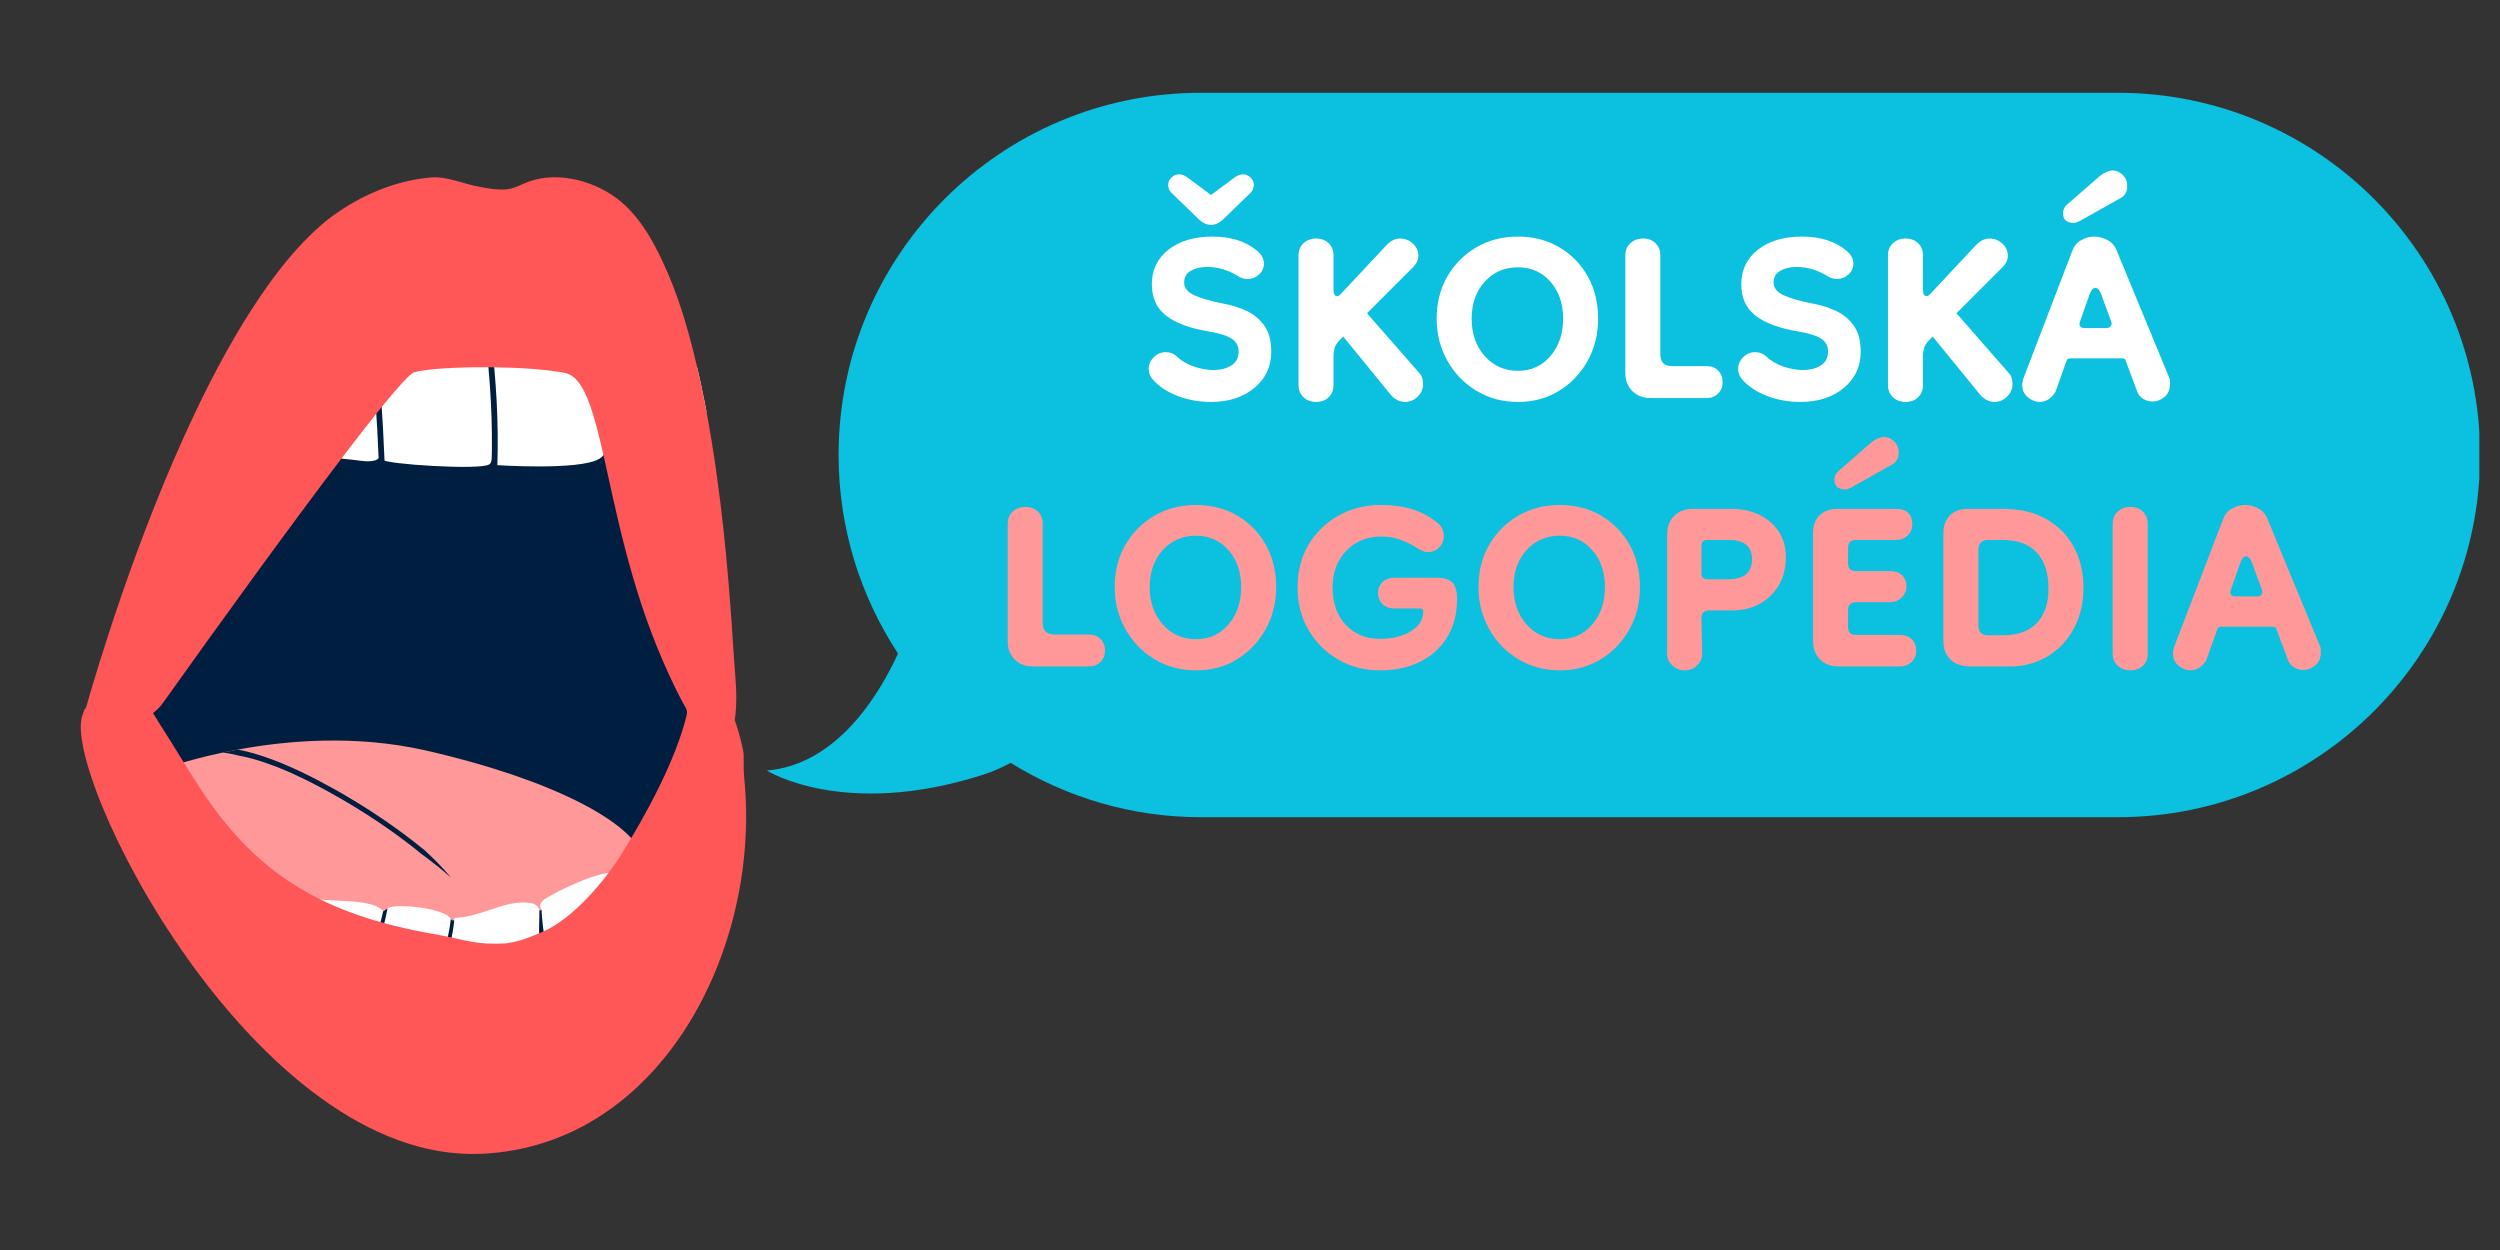 <svg xmlns="http://www.w3.org/2000/svg" xmlns:xlink="http://www.w3.org/1999/xlink" width="1000" zoomAndPan="magnify" viewBox="0 0 750 375" height="500" preserveAspectRatio="xMidYMid meet" version="1.2"><rect x="0" y="0" width="750" height="375" fill="#333333" stroke="none"/><defs><clipPath id="46fa7e53dd"><path d="M 34 91 L 208 91 L 208 280 L 34 280 Z M 34 91 "/></clipPath><clipPath id="3d47efe616"><path d="M 0 66.566 L 205.094 44.754 L 236.426 339.34 L 31.336 361.156 Z M 0 66.566 "/></clipPath><clipPath id="6cdfa825f1"><path d="M 0 66.566 L 205.094 44.754 L 236.426 339.34 L 31.336 361.156 Z M 0 66.566 "/></clipPath><clipPath id="185d255993"><path d="M 67 121 L 84 121 L 84 135 L 67 135 Z M 67 121 "/></clipPath><clipPath id="f8f1cba170"><path d="M 0 66.566 L 205.094 44.754 L 236.426 339.34 L 31.336 361.156 Z M 0 66.566 "/></clipPath><clipPath id="9c61bcd941"><path d="M 0 66.566 L 205.094 44.754 L 236.426 339.34 L 31.336 361.156 Z M 0 66.566 "/></clipPath><clipPath id="2c5843ec47"><path d="M 95 105 L 183 105 L 183 141 L 95 141 Z M 95 105 "/></clipPath><clipPath id="242f597589"><path d="M 0 66.566 L 205.094 44.754 L 236.426 339.34 L 31.336 361.156 Z M 0 66.566 "/></clipPath><clipPath id="f33cf91d4a"><path d="M 0 66.566 L 205.094 44.754 L 236.426 339.34 L 31.336 361.156 Z M 0 66.566 "/></clipPath><clipPath id="ec99526f79"><path d="M 182 110 L 212 110 L 212 134 L 182 134 Z M 182 110 "/></clipPath><clipPath id="6cf0cf04fe"><path d="M 0 66.566 L 205.094 44.754 L 236.426 339.34 L 31.336 361.156 Z M 0 66.566 "/></clipPath><clipPath id="9424c1f79b"><path d="M 0 66.566 L 205.094 44.754 L 236.426 339.34 L 31.336 361.156 Z M 0 66.566 "/></clipPath><clipPath id="c5e85c4e41"><path d="M 110 98 L 116 98 L 116 139 L 110 139 Z M 110 98 "/></clipPath><clipPath id="a1037ae65a"><path d="M 0 66.566 L 205.094 44.754 L 236.426 339.34 L 31.336 361.156 Z M 0 66.566 "/></clipPath><clipPath id="b00b5c4b7c"><path d="M 0 66.566 L 205.094 44.754 L 236.426 339.34 L 31.336 361.156 Z M 0 66.566 "/></clipPath><clipPath id="056a2490bf"><path d="M 145 99 L 150 99 L 150 141 L 145 141 Z M 145 99 "/></clipPath><clipPath id="de1ff43562"><path d="M 0 66.566 L 205.094 44.754 L 236.426 339.34 L 31.336 361.156 Z M 0 66.566 "/></clipPath><clipPath id="9b191275e6"><path d="M 0 66.566 L 205.094 44.754 L 236.426 339.34 L 31.336 361.156 Z M 0 66.566 "/></clipPath><clipPath id="226e5a8935"><path d="M 46 222 L 193 222 L 193 296 L 46 296 Z M 46 222 "/></clipPath><clipPath id="7ce84b81bc"><path d="M 0 66.566 L 205.094 44.754 L 236.426 339.34 L 31.336 361.156 Z M 0 66.566 "/></clipPath><clipPath id="e7c383e19b"><path d="M 0 66.566 L 205.094 44.754 L 236.426 339.34 L 31.336 361.156 Z M 0 66.566 "/></clipPath><clipPath id="f4eee0127a"><path d="M 66 224 L 136 224 L 136 264 L 66 264 Z M 66 224 "/></clipPath><clipPath id="171cc10c31"><path d="M 0 66.566 L 205.094 44.754 L 236.426 339.34 L 31.336 361.156 Z M 0 66.566 "/></clipPath><clipPath id="cafb48e449"><path d="M 0 66.566 L 205.094 44.754 L 236.426 339.34 L 31.336 361.156 Z M 0 66.566 "/></clipPath><clipPath id="23c47bebf6"><path d="M 64 248 L 220 248 L 220 333 L 64 333 Z M 64 248 "/></clipPath><clipPath id="3353a90e3b"><path d="M 0 66.566 L 205.094 44.754 L 236.426 339.34 L 31.336 361.156 Z M 0 66.566 "/></clipPath><clipPath id="dfb5c4e92b"><path d="M 0 66.566 L 205.094 44.754 L 236.426 339.34 L 31.336 361.156 Z M 0 66.566 "/></clipPath><clipPath id="0e2c5603c4"><path d="M 107 272 L 117 272 L 117 301 L 107 301 Z M 107 272 "/></clipPath><clipPath id="bdc39c85d3"><path d="M 0 66.566 L 205.094 44.754 L 236.426 339.34 L 31.336 361.156 Z M 0 66.566 "/></clipPath><clipPath id="199f4276ec"><path d="M 0 66.566 L 205.094 44.754 L 236.426 339.34 L 31.336 361.156 Z M 0 66.566 "/></clipPath><clipPath id="34c85f2020"><path d="M 130 275 L 137 275 L 137 304 L 130 304 Z M 130 275 "/></clipPath><clipPath id="d1238c72eb"><path d="M 0 66.566 L 205.094 44.754 L 236.426 339.34 L 31.336 361.156 Z M 0 66.566 "/></clipPath><clipPath id="ab0163fdc2"><path d="M 0 66.566 L 205.094 44.754 L 236.426 339.34 L 31.336 361.156 Z M 0 66.566 "/></clipPath><clipPath id="90a36366e6"><path d="M 186 263 L 192 263 L 192 288 L 186 288 Z M 186 263 "/></clipPath><clipPath id="d2215348ee"><path d="M 0 66.566 L 205.094 44.754 L 236.426 339.34 L 31.336 361.156 Z M 0 66.566 "/></clipPath><clipPath id="865b680041"><path d="M 0 66.566 L 205.094 44.754 L 236.426 339.34 L 31.336 361.156 Z M 0 66.566 "/></clipPath><clipPath id="7c10ddf70b"><path d="M 204 250 L 214 250 L 214 279 L 204 279 Z M 204 250 "/></clipPath><clipPath id="a7388445e1"><path d="M 0 66.566 L 205.094 44.754 L 236.426 339.34 L 31.336 361.156 Z M 0 66.566 "/></clipPath><clipPath id="7fc6d693e3"><path d="M 0 66.566 L 205.094 44.754 L 236.426 339.34 L 31.336 361.156 Z M 0 66.566 "/></clipPath><clipPath id="2fca3eb890"><path d="M 84 270 L 95 270 L 95 301 L 84 301 Z M 84 270 "/></clipPath><clipPath id="20a4dc5025"><path d="M 0 66.566 L 205.094 44.754 L 236.426 339.34 L 31.336 361.156 Z M 0 66.566 "/></clipPath><clipPath id="45c43a3112"><path d="M 0 66.566 L 205.094 44.754 L 236.426 339.34 L 31.336 361.156 Z M 0 66.566 "/></clipPath><clipPath id="a933e54891"><path d="M 161 272 L 165 272 L 165 302 L 161 302 Z M 161 272 "/></clipPath><clipPath id="83f7e726ae"><path d="M 0 66.566 L 205.094 44.754 L 236.426 339.34 L 31.336 361.156 Z M 0 66.566 "/></clipPath><clipPath id="616660cf9a"><path d="M 0 66.566 L 205.094 44.754 L 236.426 339.34 L 31.336 361.156 Z M 0 66.566 "/></clipPath><clipPath id="418145b5c3"><path d="M 24 53 L 224 53 L 224 347 L 24 347 Z M 24 53 "/></clipPath><clipPath id="4bff6ffdb0"><path d="M 0 66.566 L 205.094 44.754 L 236.426 339.34 L 31.336 361.156 Z M 0 66.566 "/></clipPath><clipPath id="dff3c025d2"><path d="M 0 66.566 L 205.094 44.754 L 236.426 339.34 L 31.336 361.156 Z M 0 66.566 "/></clipPath><clipPath id="777bc8a008"><path d="M 230.043 27.824 L 743.793 27.824 L 743.793 246 L 230.043 246 Z M 230.043 27.824 "/></clipPath><clipPath id="80e6e43bbb"><rect x="0" width="403" y="0" height="235"/></clipPath></defs><g id="82a127ca46"><g clip-rule="nonzero" clip-path="url(#46fa7e53dd)"><g clip-rule="nonzero" clip-path="url(#3d47efe616)"><g clip-rule="nonzero" clip-path="url(#6cdfa825f1)"><path style=" stroke:none;fill-rule:nonzero;fill:#001f40;fill-opacity:1;" d="M 178.086 276.598 C 188.969 270.43 195.781 256.16 200.32 245.188 C 204.801 234.367 209.129 223.047 206.77 211.223 C 206.363 209.176 206.695 210.316 206.055 208.312 C 205.664 207.094 205.211 205.898 204.691 204.723 C 203.594 202.227 202.27 199.836 200.969 197.441 C 195.082 186.57 192.262 175.402 190.84 163.18 C 189.969 155.688 188.879 148.223 187.855 140.75 C 178.578 120.152 170.199 91.637 149.367 91.25 C 115.309 90.895 64.051 172.578 49.105 172.371 C 38.844 172.078 38.555 196.32 38.707 211.379 C 38.707 211.445 38.707 211.512 38.707 211.578 C 38.723 213.449 38.75 215.176 38.762 216.688 C 38.797 220.68 38.746 223.199 38.27 223.059 C 29 220.34 37.305 224.691 50.172 230.727 C 52.48 231.809 54.938 232.941 57.465 234.105 C 57.957 234.328 58.453 234.555 58.949 234.785 C 71.344 240.445 85.066 246.496 91.496 249.371 C 104.723 255.453 119.27 260.391 128.023 261.43 C 128.625 261.5 129.199 261.551 129.738 261.586 C 130.613 261.641 131.406 261.645 132.117 261.598 C 136.652 261.453 144.051 271.211 154.172 276.438 C 156.938 277.867 159.918 278.957 163.09 279.406 C 168.809 280.223 173.766 279.047 178.086 276.598 "/></g></g></g><g clip-rule="nonzero" clip-path="url(#185d255993)"><g clip-rule="nonzero" clip-path="url(#f8f1cba170)"><g clip-rule="nonzero" clip-path="url(#9c61bcd941)"><path style=" stroke:none;fill-rule:nonzero;fill:#ffffff;fill-opacity:1;" d="M 83.418 130.359 C 83.469 130.844 82.695 134.125 81.406 134.504 C 80.113 134.875 67.191 130.121 67.191 130.121 L 67.285 121.766 L 83.418 130.359 "/></g></g></g><g clip-rule="nonzero" clip-path="url(#2c5843ec47)"><g clip-rule="nonzero" clip-path="url(#242f597589)"><g clip-rule="nonzero" clip-path="url(#f33cf91d4a)"><path style=" stroke:none;fill-rule:nonzero;fill:#ffffff;fill-opacity:1;" d="M 182.895 130.809 C 182.914 130.723 182.934 130.637 182.949 130.551 C 181.246 126.285 179.363 122.09 177.309 117.984 C 175.984 115.336 174.535 112.652 172.281 110.73 C 170.27 109.008 167.738 108 165.188 107.293 C 159.789 105.797 154.141 105.504 148.543 105.293 C 142.945 105.082 137.273 104.949 131.797 106.156 C 123.91 107.883 116.816 112.32 110.883 117.793 C 107.879 120.562 105.145 123.609 102.57 126.777 C 101.277 128.367 100.031 129.988 98.809 131.625 C 97.812 132.961 95.969 134.762 95.578 136.32 C 98.859 137.332 102.672 137.582 106.086 137.965 C 108.066 138.184 110.77 138.758 112.715 138.047 C 113.75 137.668 114.246 136.824 114.422 135.805 C 114.5 136.629 114.621 137.426 114.801 137.906 C 115.301 139.246 143.973 141.102 146.734 139.34 C 147.391 138.914 147.656 137.945 147.676 136.723 C 147.859 136.719 148.039 136.711 148.223 136.707 L 148.52 139.508 C 148.52 139.508 173.746 141.246 179.75 137.66 C 182.246 136.168 182.336 133.426 182.895 130.809 "/></g></g></g><g clip-rule="nonzero" clip-path="url(#ec99526f79)"><g clip-rule="nonzero" clip-path="url(#6cf0cf04fe)"><g clip-rule="nonzero" clip-path="url(#9424c1f79b)"><path style=" stroke:none;fill-rule:nonzero;fill:#ffffff;fill-opacity:1;" d="M 211.277 120.055 C 211.508 121.207 211.734 122.363 211.949 123.523 C 209.141 129.121 187.895 135.332 185.418 133.75 C 185.051 133.516 184.746 133.242 184.473 132.941 C 184.285 132.727 184.125 132.508 183.977 132.281 C 183.68 131.809 183.465 131.305 183.301 130.816 C 183.125 130.281 183.016 129.766 182.953 129.328 C 182.852 128.617 182.855 128.129 182.855 128.129 C 182.586 127.441 182.824 126.559 183.449 125.555 C 187.078 119.652 203.898 109.57 209.172 110.27 C 209.922 113.492 210.625 116.758 211.277 120.055 "/></g></g></g><g clip-rule="nonzero" clip-path="url(#c5e85c4e41)"><g clip-rule="nonzero" clip-path="url(#a1037ae65a)"><g clip-rule="nonzero" clip-path="url(#b00b5c4b7c)"><path style=" stroke:none;fill-rule:nonzero;fill:#001f40;fill-opacity:1;" d="M 115.375 138.578 L 113.633 138.633 L 113.598 137.723 C 113.105 125.105 112.18 112.309 110.836 99.684 L 110.742 98.773 L 112.473 98.59 L 112.57 99.5 C 113.914 112.168 114.848 125.008 115.34 137.664 L 115.375 138.578 "/></g></g></g><g clip-rule="nonzero" clip-path="url(#056a2490bf)"><g clip-rule="nonzero" clip-path="url(#de1ff43562)"><g clip-rule="nonzero" clip-path="url(#9b191275e6)"><path style=" stroke:none;fill-rule:nonzero;fill:#001f40;fill-opacity:1;" d="M 149.191 140.059 L 147.449 139.98 L 147.48 139.066 C 147.848 126.91 147.184 114.207 145.441 100.234 L 145.332 99.324 L 147.059 99.109 L 147.172 100.016 C 148.922 114.09 149.59 126.887 149.219 139.145 L 149.191 140.059 "/></g></g></g><g clip-rule="nonzero" clip-path="url(#226e5a8935)"><g clip-rule="nonzero" clip-path="url(#7ce84b81bc)"><g clip-rule="nonzero" clip-path="url(#e7c383e19b)"><path style=" stroke:none;fill-rule:nonzero;fill:#ff9999;fill-opacity:1;" d="M 144.332 294.426 C 129.324 290.508 102.312 286.559 80.312 278.895 C 58.355 270.859 41.41 259.113 47.543 231.145 C 47.625 231.137 55.051 228.273 66.75 225.785 C 68.207 225.469 69.73 225.164 71.312 224.879 C 86.211 222.117 106.605 220.41 127.375 225.055 C 167.875 234.297 188.477 247.059 192.004 255.312 C 195.262 264.211 173.836 302.461 144.332 294.426 "/></g></g></g><g clip-rule="nonzero" clip-path="url(#f4eee0127a)"><g clip-rule="nonzero" clip-path="url(#171cc10c31)"><g clip-rule="nonzero" clip-path="url(#cafb48e449)"><path style=" stroke:none;fill-rule:nonzero;fill:#001f40;fill-opacity:1;" d="M 135.297 263.277 C 134.602 262.648 133.898 262.039 133.18 261.449 C 132.828 261.152 132.465 260.859 132.102 260.566 C 131.922 260.418 131.75 260.273 131.566 260.125 C 131.387 259.98 131.199 259.844 131.02 259.699 C 130.652 259.41 130.289 259.129 129.93 258.844 C 129.57 258.562 129.203 258.281 128.836 258.004 C 128.469 257.723 128.109 257.445 127.734 257.168 C 127.371 256.898 126.996 256.629 126.625 256.359 C 126.441 256.227 126.262 256.078 126.09 255.934 C 125.914 255.785 125.75 255.637 125.566 255.492 C 125.211 255.199 124.852 254.922 124.5 254.637 C 124.145 254.355 123.781 254.07 123.43 253.785 C 123.07 253.504 122.703 253.234 122.344 252.957 C 121.617 252.406 120.898 251.844 120.164 251.312 C 119.426 250.777 118.695 250.242 117.957 249.707 C 117.223 249.164 116.477 248.66 115.73 248.137 C 114.98 247.625 114.246 247.105 113.488 246.605 C 112.742 246.109 111.984 245.609 111.23 245.113 C 110.852 244.871 110.477 244.625 110.098 244.375 C 109.723 244.137 109.34 243.898 108.953 243.664 C 107.438 242.711 105.918 241.75 104.375 240.852 C 102.84 239.945 101.312 239.035 99.754 238.191 C 98.207 237.336 96.656 236.453 95.102 235.672 C 94.32 235.266 93.543 234.867 92.762 234.465 C 92.379 234.273 91.988 234.059 91.598 233.883 C 91.207 233.695 90.816 233.512 90.422 233.324 C 89.641 232.953 88.859 232.59 88.078 232.223 C 87.883 232.129 87.688 232.039 87.492 231.949 C 87.297 231.859 87.098 231.777 86.906 231.695 C 86.512 231.527 86.117 231.359 85.73 231.191 C 84.945 230.863 84.16 230.527 83.375 230.211 C 82.594 229.914 81.812 229.621 81.02 229.328 C 77.895 228.207 74.754 227.23 71.719 226.707 C 71.328 226.613 70.949 226.52 70.566 226.434 C 70.367 226.383 70.18 226.34 69.988 226.293 C 69.789 226.246 69.602 226.227 69.41 226.184 C 69.031 226.113 68.645 226.043 68.266 225.973 C 68.07 225.934 67.887 225.922 67.699 225.895 C 67.508 225.875 67.316 225.848 67.129 225.828 C 67.004 225.812 66.875 225.797 66.75 225.785 C 68.207 225.469 69.73 225.164 71.312 224.879 C 71.324 224.879 71.336 224.883 71.352 224.879 C 74.586 225.473 77.852 226.469 81.09 227.641 C 87.582 230.02 93.973 233.203 100.246 236.715 C 101.824 237.57 103.375 238.5 104.934 239.422 C 106.496 240.336 108.039 241.316 109.586 242.281 C 109.973 242.523 110.359 242.77 110.746 243.012 C 111.129 243.262 111.516 243.516 111.898 243.77 C 112.664 244.273 113.426 244.777 114.195 245.289 C 114.965 245.793 115.719 246.332 116.477 246.855 C 117.227 247.387 117.996 247.898 118.746 248.453 C 119.492 249 120.246 249.547 120.992 250.094 C 121.738 250.641 122.477 251.215 123.215 251.777 C 123.59 252.059 123.961 252.348 124.324 252.629 C 124.691 252.922 125.062 253.215 125.426 253.504 C 125.793 253.793 126.152 254.086 126.523 254.379 C 126.898 254.664 127.266 254.953 127.602 255.277 C 127.945 255.598 128.289 255.91 128.629 256.234 C 128.969 256.551 129.301 256.887 129.641 257.207 C 129.973 257.535 130.301 257.859 130.637 258.18 C 130.961 258.52 131.285 258.848 131.609 259.18 C 131.773 259.348 131.934 259.516 132.098 259.68 C 132.254 259.848 132.414 260.016 132.57 260.188 C 132.891 260.523 133.207 260.855 133.512 261.203 C 134.125 261.887 134.738 262.574 135.297 263.277 "/></g></g></g><g clip-rule="nonzero" clip-path="url(#23c47bebf6)"><g clip-rule="nonzero" clip-path="url(#3353a90e3b)"><g clip-rule="nonzero" clip-path="url(#dfb5c4e92b)"><path style=" stroke:none;fill-rule:nonzero;fill:#ffffff;fill-opacity:1;" d="M 219.281 266.805 C 218.18 270.227 216.992 273.652 215.75 277.117 C 214.832 279.703 213.551 283.574 212.457 285.992 C 208.598 294.617 204.211 303.109 198.812 311.102 C 196.41 314.648 193.844 317.199 190.656 320.113 C 190.07 320.652 189.516 321.129 188.77 321.555 C 182.086 325.277 175.324 327.328 167.254 327.855 C 163.66 328.078 159.613 327.594 155.949 327.598 C 155.496 327.605 154.98 327.559 154.488 327.551 C 152.859 327.539 151.195 327.375 149.551 327.438 C 146.5 327.562 143.324 328 140.395 328.57 C 138.676 328.906 137.082 329.508 135.488 330 C 120.203 334.684 109.309 333.043 97.648 323.816 C 96.68 323.047 96.164 322.348 95.594 321.645 C 92.195 317.422 90.488 315.531 87.742 310.688 C 83.266 302.703 77.895 296.109 72.727 289.59 C 71.926 288.578 71.129 287.57 70.348 286.562 C 67.555 279.934 65.461 273.309 64.031 267.18 C 68.113 266.141 71.422 265.484 74.609 265.441 C 76.633 265.414 78.598 265.617 80.68 266.105 C 80.996 266.039 81.32 266.031 81.629 266.113 C 85.066 267.031 89.688 268.203 92.094 269.648 C 93.445 270.461 93.535 270.906 93.379 271.402 C 93.422 271.414 93.465 271.426 93.508 271.434 C 93.664 271.465 93.824 271.48 93.988 271.531 C 94.137 271.586 94.262 271.613 94.398 271.641 C 94.461 271.461 94.523 271.277 94.594 271.098 C 94.773 270.645 94.965 270.195 95.258 269.773 C 97.328 270.012 99.988 270.109 102.691 270.25 C 106.801 270.465 111.008 270.797 113.57 272.23 C 114.082 272.516 114.461 272.785 114.746 273.051 C 114.828 273.125 114.898 273.195 114.961 273.27 C 115.004 273.312 115.039 273.348 115.074 273.395 C 115.078 273.398 115.086 273.406 115.094 273.418 C 115.289 273.184 115.547 272.965 115.91 272.727 C 116.016 272.66 116.121 272.594 116.246 272.523 C 116.352 272.465 116.469 272.398 116.586 272.336 C 119.129 271.07 132.199 272.336 134.914 275.219 C 135.039 275.359 135.152 275.5 135.254 275.637 C 135.344 275.766 135.434 275.887 135.508 276.02 C 135.645 276.074 135.758 276.078 135.875 276.098 C 135.953 276.102 136.027 276.113 136.105 276.121 C 136.168 276.129 136.297 275.402 136.496 275.383 C 136.562 275.367 137.152 275.312 137.176 275.309 C 143.883 274.953 150.312 270.852 156.641 270.734 C 156.668 270.738 156.695 270.734 156.723 270.734 C 157.109 270.73 157.465 270.734 157.797 270.754 C 159.727 270.84 160.766 271.277 161.367 272.059 C 161.598 272.355 161.758 272.711 161.883 273.109 C 161.914 273.125 161.945 273.117 161.973 273.105 C 162.129 273.07 162.27 273.035 162.414 272.992 C 162.441 272.988 162.461 272.98 162.484 272.973 C 161.977 272.117 161.668 271.391 162.914 270.164 C 162.988 270.086 163.066 270 163.156 269.926 C 165.73 267.969 182.051 259.875 185.266 262.266 C 185.672 262.578 186.078 262.844 186.461 263.066 C 186.57 263.137 186.672 263.195 186.777 263.254 C 186.902 263.02 187.047 262.762 187.234 262.453 C 187.34 262.285 187.469 262.113 187.598 261.934 C 189.793 259.16 195.715 255.496 200.414 253.156 C 201.84 252.453 203.164 251.879 204.262 251.52 C 204.395 251.465 204.52 251.402 204.648 251.355 C 204.996 251.203 205.355 251.059 205.703 250.93 C 207.465 250.266 209.289 249.781 211.051 249.422 C 212.191 249.184 213.305 248.996 214.352 248.844 C 216.379 254.434 218.113 260.527 219.281 266.805 "/></g></g></g><g clip-rule="nonzero" clip-path="url(#0e2c5603c4)"><g clip-rule="nonzero" clip-path="url(#bdc39c85d3)"><g clip-rule="nonzero" clip-path="url(#199f4276ec)"><path style=" stroke:none;fill-rule:nonzero;fill:#001f40;fill-opacity:1;" d="M 116.246 272.523 C 114.574 282.188 110.215 290 109.168 300.246 C 109.156 300.438 109.145 300.707 109.113 300.918 C 108.68 300.777 108.238 300.633 107.812 300.473 C 107.852 300.266 107.859 299.996 107.879 299.809 C 109.062 290.148 113.09 282.375 114.961 273.27 C 115.004 273.312 115.039 273.348 115.074 273.395 C 115.078 273.398 115.086 273.406 115.094 273.418 C 115.289 273.184 115.547 272.965 115.91 272.727 C 116.016 272.66 116.121 272.594 116.246 272.523 "/></g></g></g><g clip-rule="nonzero" clip-path="url(#34c85f2020)"><g clip-rule="nonzero" clip-path="url(#d1238c72eb)"><g clip-rule="nonzero" clip-path="url(#ab0163fdc2)"><path style=" stroke:none;fill-rule:nonzero;fill:#001f40;fill-opacity:1;" d="M 136.285 276.141 C 135.285 285.254 131.938 293.242 132.062 303.039 C 132.062 303.234 132.094 303.512 132.082 303.723 C 131.559 303.609 131.043 303.492 130.527 303.363 C 130.551 303.156 130.516 302.875 130.52 302.688 C 130.625 292.938 134.191 284.867 135.254 275.637 C 135.344 275.766 135.434 275.887 135.508 276.02 C 135.645 276.074 135.758 276.078 135.875 276.098 C 135.953 276.102 136.027 276.113 136.105 276.121 C 136.168 276.129 136.223 276.137 136.285 276.141 "/></g></g></g><g clip-rule="nonzero" clip-path="url(#90a36366e6)"><g clip-rule="nonzero" clip-path="url(#d2215348ee)"><g clip-rule="nonzero" clip-path="url(#865b680041)"><path style=" stroke:none;fill-rule:nonzero;fill:#001f40;fill-opacity:1;" d="M 187.039 263.211 C 186.844 263.273 186.652 263.316 186.461 263.352 C 186.379 263.363 186.305 263.367 186.234 263.375 C 188.242 271.281 190.363 278.859 189.816 287.07 C 189.805 287.254 189.789 287.621 189.762 287.828 C 190.262 287.742 190.762 287.641 191.262 287.539 C 191.285 287.332 191.312 286.961 191.32 286.777 C 191.754 278.461 189.859 270.914 187.406 263.066 C 187.285 263.117 187.168 263.168 187.039 263.211 "/></g></g></g><g clip-rule="nonzero" clip-path="url(#7c10ddf70b)"><g clip-rule="nonzero" clip-path="url(#a7388445e1)"><g clip-rule="nonzero" clip-path="url(#7fc6d693e3)"><path style=" stroke:none;fill-rule:nonzero;fill:#001f40;fill-opacity:1;" d="M 205.707 250.93 C 209.762 259.609 213.309 267.715 213.375 277.184 C 213.375 277.367 213.375 277.734 213.355 277.941 C 212.777 278.098 212.203 278.25 211.629 278.395 C 211.645 278.188 211.641 277.828 211.641 277.648 C 211.723 268.301 207.824 260.176 204.648 251.352 C 204.996 251.203 205.352 251.062 205.707 250.93 "/></g></g></g><g clip-rule="nonzero" clip-path="url(#2fca3eb890)"><g clip-rule="nonzero" clip-path="url(#20a4dc5025)"><g clip-rule="nonzero" clip-path="url(#45c43a3112)"><path style=" stroke:none;fill-rule:nonzero;fill:#001f40;fill-opacity:1;" d="M 94.965 271.164 C 94.582 271.086 94.188 271.027 93.801 270.957 C 93.719 271.121 93.555 271.332 93.48 271.488 C 89.043 280.328 87.684 289.527 84.781 298.754 C 84.73 298.914 84.605 299.254 84.523 299.438 C 84.895 299.633 85.273 299.824 85.645 300.016 C 85.707 299.836 85.812 299.508 85.863 299.348 C 88.812 290.129 91.141 280.867 94.668 271.777 C 94.73 271.617 94.895 271.324 94.965 271.164 "/></g></g></g><g clip-rule="nonzero" clip-path="url(#a933e54891)"><g clip-rule="nonzero" clip-path="url(#83f7e726ae)"><g clip-rule="nonzero" clip-path="url(#616660cf9a)"><path style=" stroke:none;fill-rule:nonzero;fill:#001f40;fill-opacity:1;" d="M 161.816 273.105 C 161.836 276.016 161.559 279.918 161.844 283.199 C 162.32 288.625 163.309 294.906 163.621 300.566 C 163.625 300.609 163.648 300.695 163.641 300.785 C 163.629 300.875 163.656 300.969 163.633 301.137 C 163.605 301.301 163.547 301.672 163.516 301.867 C 163.867 301.914 164.219 301.953 164.574 301.977 C 164.609 301.77 164.66 301.402 164.691 301.238 C 164.719 301.07 164.73 300.953 164.746 300.863 C 164.77 300.77 164.77 300.691 164.77 300.645 C 164.992 294.934 163.984 288.668 163.508 283.219 C 163.207 279.871 162.527 275.945 162.48 272.969 C 162.367 273.004 162.211 273.133 161.816 273.105 "/></g></g></g><g clip-rule="nonzero" clip-path="url(#418145b5c3)"><g clip-rule="nonzero" clip-path="url(#4bff6ffdb0)"><g clip-rule="nonzero" clip-path="url(#dff3c025d2)"><path style=" stroke:none;fill-rule:nonzero;fill:#ff5757;fill-opacity:1;" d="M 205.879 215.023 C 202.629 228.094 194.031 244.145 186.152 256.691 C 181.484 264.109 172.094 275.418 163.09 279.406 C 163.023 279.441 162.965 279.469 162.898 279.496 C 158.715 281.301 156.125 282.375 151.969 282.984 C 151.934 282.988 152.027 283 152.051 283.008 C 142.16 283.512 140.812 282.098 129.895 280.168 C 97.473 274.434 76.625 262.801 58.949 234.785 C 58.797 234.551 58.648 234.309 58.496 234.066 C 56.262 230.477 55.195 228.91 54.074 227.043 C 51.02 221.957 48.23 217.828 45.906 213.906 C 46.016 213.82 46.129 213.738 46.242 213.648 C 47.219 212.883 48.121 211.949 48.926 210.82 C 66.559 186.066 87.207 157.562 102.484 137.492 C 103.223 136.523 103.945 135.578 104.66 134.652 C 106.105 132.762 107.492 130.961 108.824 129.262 C 110.258 127.414 111.621 125.691 112.898 124.09 C 113.453 123.398 113.992 122.73 114.516 122.086 C 119.543 115.898 123.02 112.082 124.207 111.715 C 127.531 110.684 136.777 110.109 146.516 110.168 C 147.102 110.172 147.68 110.176 148.27 110.184 C 156.211 110.293 164.254 110.836 169.508 111.891 C 173.234 112.645 175.727 117.184 177.926 124.336 C 178.617 126.582 179.277 129.086 179.938 131.812 C 180.266 133.152 180.594 134.547 180.918 135.984 C 184.695 152.543 188.949 175.57 198.977 198.543 C 201.57 204.484 203.891 209.188 205.969 212.824 C 205.949 213.676 206.367 213.051 205.879 215.023 Z M 222.527 223.266 C 221.934 220.684 221.168 218.074 220.422 216.082 C 220.484 215.672 220.539 215.246 220.594 214.812 C 221.004 211.344 220.977 207.242 220.617 203.289 C 220.105 197.703 219.344 180.359 217.098 159.375 C 215.879 148.051 214.23 135.684 211.949 123.523 C 211.734 122.363 211.508 121.207 211.277 120.055 C 210.625 116.758 209.922 113.488 209.172 110.27 C 206.945 100.742 204.328 91.258 200.473 82.254 C 197.152 74.504 192.957 66.207 186.453 60.645 C 179.246 54.473 167.547 51.094 158.418 54.578 C 156.246 55.406 154.051 56.684 151.684 56.84 C 149.012 57.016 146.453 56.516 143.84 56.055 C 139.438 55.262 133.957 52.867 129.52 53.219 C 113.852 54.457 101.457 63.027 96.039 67.793 C 89.082 73.914 83.273 81.289 78.078 88.93 C 70.98 99.352 64.391 111.469 58.445 123.992 C 40.809 161.125 28.785 201.801 25.777 212.418 C 25.16 212.727 25.242 213.367 24.867 214.223 C 17.48 230.902 76.195 349.266 144.527 346.137 C 198.281 343.672 228.242 284.734 223.312 233.957 C 222.816 228.789 223.387 227.383 222.891 224.93 C 222.781 224.375 222.656 223.82 222.527 223.266 "/></g></g></g><g clip-rule="nonzero" clip-path="url(#777bc8a008)"><path style=" stroke:none;fill-rule:nonzero;fill:#0cc0df;fill-opacity:1;" d="M 294.898 232.426 C 297.938 231.449 300.648 230.211 303.199 228.855 C 319.793 239.129 339.293 245.16 360.242 245.16 L 635.359 245.16 C 695.371 245.16 744.023 196.508 744.023 136.5 C 744.023 76.488 695.371 27.836 635.359 27.836 L 360.238 27.836 C 300.227 27.836 251.578 76.484 251.578 136.5 C 251.578 158.508 258.168 178.949 269.414 196.062 C 263.555 208.793 250.934 229.402 230.039 231.164 C 230.039 231.164 253.191 245.801 294.895 232.426 Z M 294.898 232.426 "/></g><g transform="matrix(1,0,0,1,296,0)"><g clip-path="url(#80e6e43bbb)"><g style="fill:#ffffff;fill-opacity:1;"><g transform="translate(46.287, 119.413)"><path style="stroke:none" d="M 21.016 1.172 C 17.43 1.172 14.082 0.566 10.969 -0.641 C 7.852 -1.848 5.406 -3.461 3.625 -5.484 C 2.758 -6.422 2.328 -7.508 2.328 -8.75 C 2.328 -10.07 2.832 -11.238 3.844 -12.25 C 4.863 -13.258 6.07 -13.766 7.469 -13.766 C 8.789 -13.766 9.922 -13.301 10.859 -12.375 C 12.18 -11.125 13.852 -10.148 15.875 -9.453 C 17.895 -8.754 19.879 -8.406 21.828 -8.406 C 23.848 -8.406 25.598 -8.852 27.078 -9.75 C 28.555 -10.645 29.297 -12.062 29.297 -14 C 29.297 -15.633 28.613 -16.898 27.25 -17.797 C 25.895 -18.691 23.617 -19.41 20.422 -19.953 C 14.742 -20.891 10.461 -22.469 7.578 -24.688 C 4.703 -26.906 3.266 -30.035 3.266 -34.078 C 3.266 -38.441 4.938 -41.926 8.281 -44.531 C 11.633 -47.133 16.031 -48.438 21.469 -48.438 C 27.07 -48.438 31.551 -47 34.906 -44.125 C 36.227 -43.031 36.891 -41.742 36.891 -40.266 C 36.891 -39.023 36.398 -37.957 35.422 -37.062 C 34.453 -36.164 33.305 -35.719 31.984 -35.719 C 30.973 -35.719 30.039 -35.988 29.188 -36.531 C 26.227 -38.395 23.113 -39.328 19.844 -39.328 C 17.895 -39.328 16.258 -38.938 14.938 -38.156 C 13.613 -37.383 12.953 -36.223 12.953 -34.672 C 12.953 -33.035 13.984 -31.75 16.047 -30.812 C 18.109 -29.875 21.125 -29.02 25.094 -28.25 C 27.27 -27.852 29.426 -27.172 31.562 -26.203 C 33.707 -25.234 35.5 -23.773 36.938 -21.828 C 38.375 -19.879 39.094 -17.234 39.094 -13.891 C 39.094 -9.453 37.398 -5.832 34.016 -3.031 C 30.641 -0.227 26.305 1.172 21.016 1.172 Z M 8.172 -63.969 C 8.172 -64.82 8.5 -65.555 9.156 -66.172 C 9.82 -66.797 10.586 -67.109 11.453 -67.109 C 12.223 -67.109 13 -66.836 13.781 -66.297 L 21.016 -60.922 L 28.25 -66.297 C 29.102 -66.836 29.883 -67.109 30.594 -67.109 C 31.445 -67.109 32.203 -66.797 32.859 -66.172 C 33.523 -65.555 33.859 -64.82 33.859 -63.969 C 33.859 -63.57 33.781 -63.141 33.625 -62.672 C 33.469 -62.211 33.156 -61.785 32.688 -61.391 L 24.516 -53.453 C 23.348 -52.441 22.18 -51.938 21.016 -51.938 C 19.848 -51.938 18.68 -52.441 17.516 -53.453 L 9.344 -61.391 C 8.875 -61.785 8.562 -62.211 8.406 -62.672 C 8.25 -63.141 8.172 -63.57 8.172 -63.969 Z M 8.172 -63.969 "/></g></g><g style="fill:#ffffff;fill-opacity:1;"><g transform="translate(88.306, 119.413)"><path style="stroke:none" d="M 10.5 1.172 C 9.02 1.172 7.773 0.703 6.766 -0.234 C 5.754 -1.172 5.25 -2.379 5.25 -3.859 L 5.25 -42.828 C 5.25 -44.305 5.754 -45.516 6.766 -46.453 C 7.773 -47.391 9.02 -47.859 10.5 -47.859 C 12.062 -47.859 13.328 -47.391 14.297 -46.453 C 15.266 -45.516 15.75 -44.305 15.75 -42.828 L 15.75 -32.562 C 15.75 -31.238 16.102 -30.578 16.812 -30.578 C 17.195 -30.578 17.625 -30.848 18.094 -31.391 L 31.75 -45.984 C 32.988 -47.234 34.312 -47.859 35.719 -47.859 C 37.195 -47.859 38.477 -47.348 39.562 -46.328 C 40.656 -45.316 41.203 -44.113 41.203 -42.719 C 41.203 -41.477 40.695 -40.348 39.688 -39.328 L 25.797 -25.438 L 41.312 -7.703 C 41.863 -7.16 42.219 -6.578 42.375 -5.953 C 42.531 -5.328 42.609 -4.703 42.609 -4.078 C 42.609 -2.68 42.062 -1.457 40.969 -0.406 C 39.875 0.645 38.629 1.172 37.234 1.172 C 35.754 1.172 34.391 0.547 33.141 -0.703 L 18.672 -18.438 L 17.734 -17.516 C 16.879 -16.648 16.332 -15.828 16.094 -15.047 C 15.863 -14.273 15.75 -13.305 15.75 -12.141 L 15.75 -3.859 C 15.75 -2.379 15.266 -1.172 14.297 -0.234 C 13.328 0.703 12.062 1.172 10.5 1.172 Z M 10.5 1.172 "/></g></g><g style="fill:#ffffff;fill-opacity:1;"><g transform="translate(132.077, 119.413)"><path style="stroke:none" d="M 27.312 1.172 C 22.719 1.172 18.57 0.062 14.875 -2.156 C 11.188 -4.375 8.27 -7.391 6.125 -11.203 C 3.988 -15.016 2.922 -19.219 2.922 -23.812 C 2.922 -28.562 3.988 -32.781 6.125 -36.469 C 8.27 -40.164 11.172 -43.082 14.828 -45.219 C 18.484 -47.363 22.645 -48.438 27.312 -48.438 C 31.977 -48.438 36.117 -47.363 39.734 -45.219 C 43.359 -43.082 46.203 -40.164 48.266 -36.469 C 50.328 -32.781 51.359 -28.562 51.359 -23.812 C 51.359 -19.145 50.305 -14.922 48.203 -11.141 C 46.098 -7.367 43.238 -4.375 39.625 -2.156 C 36.008 0.062 31.906 1.172 27.312 1.172 Z M 27.312 -8.172 C 31.281 -8.172 34.531 -9.648 37.062 -12.609 C 39.594 -15.566 40.859 -19.301 40.859 -23.812 C 40.859 -28.32 39.594 -32.016 37.062 -34.891 C 34.531 -37.773 31.281 -39.219 27.312 -39.219 C 23.27 -39.219 19.941 -37.773 17.328 -34.891 C 14.723 -32.016 13.422 -28.32 13.422 -23.812 C 13.422 -19.301 14.723 -15.566 17.328 -12.609 C 19.941 -9.648 23.27 -8.172 27.312 -8.172 Z M 27.312 -8.172 "/></g></g><g style="fill:#ffffff;fill-opacity:1;"><g transform="translate(186.352, 119.413)"><path style="stroke:none" d="M 12.844 0 C 10.582 0 8.75 -0.695 7.344 -2.094 C 5.945 -3.5 5.25 -5.332 5.25 -7.594 L 5.25 -42.828 C 5.25 -44.305 5.754 -45.516 6.766 -46.453 C 7.773 -47.391 9.062 -47.859 10.625 -47.859 C 12.102 -47.859 13.328 -47.391 14.297 -46.453 C 15.266 -45.516 15.75 -44.305 15.75 -42.828 L 15.75 -13.078 C 15.75 -10.742 16.922 -9.578 19.266 -9.578 L 29.641 -9.578 C 31.047 -9.578 32.195 -9.129 33.094 -8.234 C 33.988 -7.336 34.438 -6.188 34.438 -4.781 C 34.438 -3.383 33.988 -2.238 33.094 -1.344 C 32.195 -0.445 31.047 0 29.641 0 Z M 12.844 0 "/></g></g><g style="fill:#ffffff;fill-opacity:1;"><g transform="translate(223.119, 119.413)"><path style="stroke:none" d="M 21.016 1.172 C 17.43 1.172 14.082 0.566 10.969 -0.641 C 7.852 -1.848 5.406 -3.461 3.625 -5.484 C 2.758 -6.422 2.328 -7.508 2.328 -8.75 C 2.328 -10.07 2.832 -11.238 3.844 -12.25 C 4.863 -13.258 6.07 -13.766 7.469 -13.766 C 8.789 -13.766 9.922 -13.301 10.859 -12.375 C 12.18 -11.125 13.852 -10.148 15.875 -9.453 C 17.895 -8.754 19.879 -8.406 21.828 -8.406 C 23.848 -8.406 25.598 -8.852 27.078 -9.75 C 28.555 -10.645 29.297 -12.062 29.297 -14 C 29.297 -15.633 28.613 -16.898 27.25 -17.797 C 25.895 -18.691 23.617 -19.41 20.422 -19.953 C 14.742 -20.891 10.461 -22.469 7.578 -24.688 C 4.703 -26.906 3.266 -30.035 3.266 -34.078 C 3.266 -38.441 4.938 -41.926 8.281 -44.531 C 11.633 -47.133 16.031 -48.438 21.469 -48.438 C 27.07 -48.438 31.551 -47 34.906 -44.125 C 36.227 -43.031 36.891 -41.742 36.891 -40.266 C 36.891 -39.023 36.398 -37.957 35.422 -37.062 C 34.453 -36.164 33.305 -35.719 31.984 -35.719 C 30.973 -35.719 30.039 -35.988 29.188 -36.531 C 26.227 -38.395 23.113 -39.328 19.844 -39.328 C 17.895 -39.328 16.258 -38.938 14.938 -38.156 C 13.613 -37.383 12.953 -36.223 12.953 -34.672 C 12.953 -33.035 13.984 -31.75 16.047 -30.812 C 18.109 -29.875 21.125 -29.02 25.094 -28.25 C 27.27 -27.852 29.426 -27.172 31.562 -26.203 C 33.707 -25.234 35.5 -23.773 36.938 -21.828 C 38.375 -19.879 39.094 -17.234 39.094 -13.891 C 39.094 -9.453 37.398 -5.832 34.016 -3.031 C 30.641 -0.227 26.305 1.172 21.016 1.172 Z M 21.016 1.172 "/></g></g><g style="fill:#ffffff;fill-opacity:1;"><g transform="translate(265.139, 119.413)"><path style="stroke:none" d="M 10.5 1.172 C 9.02 1.172 7.773 0.703 6.766 -0.234 C 5.754 -1.172 5.25 -2.379 5.25 -3.859 L 5.25 -42.828 C 5.25 -44.305 5.754 -45.516 6.766 -46.453 C 7.773 -47.391 9.02 -47.859 10.5 -47.859 C 12.062 -47.859 13.328 -47.391 14.297 -46.453 C 15.266 -45.516 15.75 -44.305 15.75 -42.828 L 15.75 -32.562 C 15.75 -31.238 16.102 -30.578 16.812 -30.578 C 17.195 -30.578 17.625 -30.848 18.094 -31.391 L 31.75 -45.984 C 32.988 -47.234 34.312 -47.859 35.719 -47.859 C 37.195 -47.859 38.477 -47.348 39.562 -46.328 C 40.656 -45.316 41.203 -44.113 41.203 -42.719 C 41.203 -41.477 40.695 -40.348 39.688 -39.328 L 25.797 -25.438 L 41.312 -7.703 C 41.863 -7.16 42.219 -6.578 42.375 -5.953 C 42.531 -5.328 42.609 -4.703 42.609 -4.078 C 42.609 -2.68 42.062 -1.457 40.969 -0.406 C 39.875 0.645 38.629 1.172 37.234 1.172 C 35.754 1.172 34.391 0.547 33.141 -0.703 L 18.672 -18.438 L 17.734 -17.516 C 16.879 -16.648 16.332 -15.828 16.094 -15.047 C 15.863 -14.273 15.75 -13.305 15.75 -12.141 L 15.75 -3.859 C 15.75 -2.379 15.266 -1.172 14.297 -0.234 C 13.328 0.703 12.062 1.172 10.5 1.172 Z M 10.5 1.172 "/></g></g><g style="fill:#ffffff;fill-opacity:1;"><g transform="translate(308.909, 119.413)"><path style="stroke:none" d="M 7 1.172 C 5.758 1.172 4.57 0.703 3.438 -0.234 C 2.312 -1.172 1.75 -2.379 1.75 -3.859 C 1.75 -4.473 1.863 -5.133 2.094 -5.844 L 16.812 -44.234 C 17.352 -45.641 18.242 -46.691 19.484 -47.391 C 20.734 -48.086 22.02 -48.438 23.344 -48.438 C 24.738 -48.438 26.078 -48.086 27.359 -47.391 C 28.648 -46.691 29.566 -45.641 30.109 -44.234 L 45.875 -6.062 C 46.031 -5.758 46.109 -5.453 46.109 -5.141 C 46.109 -4.828 46.109 -4.516 46.109 -4.203 C 46.109 -2.566 45.562 -1.281 44.469 -0.344 C 43.375 0.582 42.172 1.047 40.859 1.047 C 39.922 1.047 39.004 0.789 38.109 0.281 C 37.211 -0.219 36.57 -1.008 36.188 -2.094 L 32.797 -11.203 C 32.723 -11.672 32.41 -11.906 31.859 -11.906 L 16.109 -11.906 C 15.566 -11.906 15.219 -11.672 15.062 -11.203 L 11.781 -1.984 C 11.238 -0.973 10.539 -0.195 9.688 0.344 C 8.832 0.895 7.938 1.172 7 1.172 Z M 20.312 -21.016 L 27.203 -21.016 C 27.66 -21.016 28.023 -21.188 28.297 -21.531 C 28.578 -21.883 28.641 -22.332 28.484 -22.875 L 25.438 -31.156 C 24.977 -32.406 24.395 -33.031 23.688 -33.031 C 22.988 -33.031 22.406 -32.367 21.938 -31.047 L 19.031 -22.766 C 18.875 -22.297 18.91 -21.883 19.141 -21.531 C 19.367 -21.188 19.758 -21.016 20.312 -21.016 Z M 15.172 -58.016 L 25.094 -66.656 C 26.258 -67.582 27.469 -68.125 28.719 -68.281 C 29.957 -68.281 31.023 -67.832 31.922 -66.938 C 32.816 -66.039 33.266 -64.93 33.266 -63.609 C 33.266 -61.898 32.602 -60.695 31.281 -60 L 19.031 -53.109 C 18.789 -53.035 18.535 -52.922 18.266 -52.766 C 17.992 -52.609 17.664 -52.531 17.281 -52.531 C 15.094 -52.531 14 -53.504 14 -55.453 C 14 -56.461 14.391 -57.316 15.172 -58.016 Z M 15.172 -58.016 "/></g></g><g style="fill:#ff9999;fill-opacity:1;"><g transform="translate(1.059, 199.933)"><path style="stroke:none" d="M 12.844 0 C 10.582 0 8.75 -0.695 7.344 -2.094 C 5.945 -3.5 5.25 -5.332 5.25 -7.594 L 5.25 -42.828 C 5.25 -44.305 5.754 -45.516 6.766 -46.453 C 7.773 -47.391 9.062 -47.859 10.625 -47.859 C 12.102 -47.859 13.328 -47.391 14.297 -46.453 C 15.266 -45.516 15.75 -44.305 15.75 -42.828 L 15.75 -13.078 C 15.75 -10.742 16.922 -9.578 19.266 -9.578 L 29.641 -9.578 C 31.047 -9.578 32.195 -9.129 33.094 -8.234 C 33.988 -7.336 34.438 -6.188 34.438 -4.781 C 34.438 -3.383 33.988 -2.238 33.094 -1.344 C 32.195 -0.445 31.047 0 29.641 0 Z M 12.844 0 "/></g></g><g style="fill:#ff9999;fill-opacity:1;"><g transform="translate(35.491, 199.933)"><path style="stroke:none" d="M 27.312 1.172 C 22.719 1.172 18.57 0.062 14.875 -2.156 C 11.188 -4.375 8.27 -7.391 6.125 -11.203 C 3.988 -15.016 2.922 -19.219 2.922 -23.812 C 2.922 -28.562 3.988 -32.781 6.125 -36.469 C 8.27 -40.164 11.172 -43.082 14.828 -45.219 C 18.484 -47.363 22.645 -48.438 27.312 -48.438 C 31.977 -48.438 36.117 -47.363 39.734 -45.219 C 43.359 -43.082 46.203 -40.164 48.266 -36.469 C 50.328 -32.781 51.359 -28.562 51.359 -23.812 C 51.359 -19.145 50.305 -14.922 48.203 -11.141 C 46.098 -7.367 43.238 -4.375 39.625 -2.156 C 36.008 0.062 31.906 1.172 27.312 1.172 Z M 27.312 -8.172 C 31.281 -8.172 34.531 -9.648 37.062 -12.609 C 39.594 -15.566 40.859 -19.301 40.859 -23.812 C 40.859 -28.32 39.594 -32.016 37.062 -34.891 C 34.531 -37.773 31.281 -39.219 27.312 -39.219 C 23.27 -39.219 19.941 -37.773 17.328 -34.891 C 14.723 -32.016 13.422 -28.32 13.422 -23.812 C 13.422 -19.301 14.723 -15.566 17.328 -12.609 C 19.941 -9.648 23.27 -8.172 27.312 -8.172 Z M 27.312 -8.172 "/></g></g><g style="fill:#ff9999;fill-opacity:1;"><g transform="translate(90.35, 199.933)"><path style="stroke:none" d="M 27.547 1.172 C 22.953 1.172 18.785 0.082 15.047 -2.094 C 11.316 -4.281 8.363 -7.238 6.188 -10.969 C 4.008 -14.707 2.922 -18.945 2.922 -23.688 C 2.922 -28.438 3.988 -32.66 6.125 -36.359 C 8.27 -40.055 11.25 -42.992 15.062 -45.172 C 18.875 -47.348 23.191 -48.438 28.016 -48.438 C 31.43 -48.438 34.52 -48.008 37.281 -47.156 C 40.051 -46.301 42.602 -44.938 44.938 -43.062 C 46.176 -42.051 46.797 -40.727 46.797 -39.094 C 46.797 -37.77 46.328 -36.641 45.391 -35.703 C 44.461 -34.773 43.336 -34.312 42.016 -34.312 C 41.16 -34.312 40.188 -34.66 39.094 -35.359 C 37.383 -36.453 35.633 -37.328 33.844 -37.984 C 32.051 -38.648 30.145 -38.984 28.125 -38.984 C 23.844 -38.984 20.32 -37.562 17.562 -34.719 C 14.801 -31.883 13.422 -28.207 13.422 -23.688 C 13.422 -19.02 14.742 -15.285 17.391 -12.484 C 20.035 -9.68 23.422 -8.281 27.547 -8.281 C 31.359 -8.281 34.488 -9.039 36.938 -10.562 C 39.395 -12.082 40.625 -14.047 40.625 -16.453 C 40.625 -17.078 40.348 -17.391 39.797 -17.391 L 31.984 -17.391 C 30.504 -17.391 29.316 -17.816 28.422 -18.672 C 27.523 -19.523 27.078 -20.656 27.078 -22.062 C 27.078 -23.383 27.523 -24.473 28.422 -25.328 C 29.316 -26.18 30.504 -26.609 31.984 -26.609 L 44.812 -26.609 C 46.914 -26.609 48.43 -26.117 49.359 -25.141 C 50.297 -24.172 50.766 -22.562 50.766 -20.312 C 50.766 -13.77 48.645 -8.551 44.406 -4.656 C 40.164 -0.77 34.547 1.172 27.547 1.172 Z M 27.547 1.172 "/></g></g><g style="fill:#ff9999;fill-opacity:1;"><g transform="translate(144.626, 199.933)"><path style="stroke:none" d="M 27.312 1.172 C 22.719 1.172 18.57 0.062 14.875 -2.156 C 11.188 -4.375 8.27 -7.391 6.125 -11.203 C 3.988 -15.016 2.922 -19.219 2.922 -23.812 C 2.922 -28.562 3.988 -32.781 6.125 -36.469 C 8.27 -40.164 11.172 -43.082 14.828 -45.219 C 18.484 -47.363 22.645 -48.438 27.312 -48.438 C 31.977 -48.438 36.117 -47.363 39.734 -45.219 C 43.359 -43.082 46.203 -40.164 48.266 -36.469 C 50.328 -32.781 51.359 -28.562 51.359 -23.812 C 51.359 -19.145 50.305 -14.922 48.203 -11.141 C 46.098 -7.367 43.238 -4.375 39.625 -2.156 C 36.008 0.062 31.906 1.172 27.312 1.172 Z M 27.312 -8.172 C 31.281 -8.172 34.531 -9.648 37.062 -12.609 C 39.594 -15.566 40.859 -19.301 40.859 -23.812 C 40.859 -28.32 39.594 -32.016 37.062 -34.891 C 34.531 -37.773 31.281 -39.219 27.312 -39.219 C 23.27 -39.219 19.941 -37.773 17.328 -34.891 C 14.723 -32.016 13.422 -28.32 13.422 -23.812 C 13.422 -19.301 14.723 -15.566 17.328 -12.609 C 19.941 -9.648 23.27 -8.172 27.312 -8.172 Z M 27.312 -8.172 "/></g></g><g style="fill:#ff9999;fill-opacity:1;"><g transform="translate(198.901, 199.933)"><path style="stroke:none" d="M 10.5 1.172 C 9.102 1.172 7.879 0.688 6.828 -0.281 C 5.773 -1.258 5.25 -2.41 5.25 -3.734 L 5.25 -39.688 C 5.25 -41.938 5.945 -43.758 7.344 -45.156 C 8.75 -46.562 10.582 -47.266 12.844 -47.266 L 24.625 -47.266 C 29.289 -47.266 33.16 -45.941 36.234 -43.297 C 39.316 -40.648 40.859 -37.148 40.859 -32.797 C 40.859 -28.047 39.336 -24.191 36.297 -21.234 C 33.266 -18.285 29.414 -16.812 24.75 -16.812 L 17.859 -16.812 C 16.305 -16.812 15.531 -16.031 15.531 -14.469 L 15.75 -3.734 C 15.75 -2.41 15.223 -1.258 14.172 -0.281 C 13.129 0.688 11.906 1.172 10.5 1.172 Z M 17.281 -26.141 L 23.453 -26.141 C 28.285 -26.141 30.703 -28.125 30.703 -32.094 C 30.703 -35.988 28.441 -37.938 23.922 -37.938 L 17.281 -37.938 C 16.113 -37.938 15.531 -37.352 15.531 -36.188 L 15.531 -27.891 C 15.531 -26.723 16.113 -26.141 17.281 -26.141 Z M 17.281 -26.141 "/></g></g><g style="fill:#ff9999;fill-opacity:1;"><g transform="translate(242.671, 199.933)"><path style="stroke:none" d="M 12.844 0 C 10.582 0 8.75 -0.695 7.344 -2.094 C 5.945 -3.5 5.25 -5.332 5.25 -7.594 L 5.25 -40.031 C 5.25 -42.289 5.91 -44.062 7.234 -45.344 C 8.555 -46.625 10.305 -47.266 12.484 -47.266 L 30.109 -47.266 C 33.379 -47.266 35.016 -45.711 35.016 -42.609 C 35.016 -41.285 34.547 -40.176 33.609 -39.281 C 32.68 -38.383 31.516 -37.938 30.109 -37.938 L 18.094 -37.938 C 16.531 -37.938 15.75 -37.156 15.75 -35.594 L 15.75 -30.938 C 15.75 -29.375 16.531 -28.594 18.094 -28.594 L 28.359 -28.594 C 29.922 -28.594 31.129 -28.164 31.984 -27.312 C 32.836 -26.457 33.266 -25.328 33.266 -23.922 C 33.266 -22.68 32.773 -21.594 31.797 -20.656 C 30.828 -19.727 29.68 -19.266 28.359 -19.266 L 18.094 -19.266 C 16.531 -19.266 15.75 -18.484 15.75 -16.922 L 15.75 -11.781 C 15.75 -10.227 16.531 -9.453 18.094 -9.453 L 31.281 -9.453 C 32.758 -9.453 33.945 -9.023 34.844 -8.172 C 35.738 -7.316 36.188 -6.148 36.188 -4.672 C 36.188 -3.348 35.719 -2.238 34.781 -1.344 C 33.844 -0.445 32.676 0 31.281 0 Z M 12.844 -58.594 L 22.766 -67.234 C 23.93 -68.16 25.141 -68.703 26.391 -68.859 C 27.629 -68.859 28.695 -68.41 29.594 -67.516 C 30.488 -66.617 30.938 -65.508 30.938 -64.188 C 30.938 -62.477 30.273 -61.273 28.953 -60.578 L 16.703 -53.688 C 16.461 -53.613 16.207 -53.5 15.938 -53.344 C 15.664 -53.188 15.336 -53.109 14.953 -53.109 C 12.766 -53.109 11.672 -54.082 11.672 -56.031 C 11.672 -57.039 12.062 -57.895 12.844 -58.594 Z M 12.844 -58.594 "/></g></g><g style="fill:#ff9999;fill-opacity:1;"><g transform="translate(281.773, 199.933)"><path style="stroke:none" d="M 13.188 0 C 10.781 0 8.852 -0.676 7.406 -2.031 C 5.969 -3.395 5.25 -5.207 5.25 -7.469 L 5.25 -40.031 C 5.25 -42.289 5.91 -44.062 7.234 -45.344 C 8.555 -46.625 10.305 -47.266 12.484 -47.266 L 23.109 -47.266 C 28.242 -47.266 32.598 -46.234 36.172 -44.172 C 39.754 -42.109 42.5 -39.305 44.406 -35.766 C 46.312 -32.234 47.266 -28.207 47.266 -23.688 C 47.266 -19.02 46.289 -14.895 44.344 -11.312 C 42.406 -7.738 39.758 -4.957 36.406 -2.969 C 33.062 -0.988 29.332 0 25.219 0 Z M 18.672 -9.344 L 23.234 -9.344 C 27.66 -9.344 31.039 -10.602 33.375 -13.125 C 35.719 -15.656 36.848 -19.176 36.766 -23.688 C 36.691 -28.363 35.484 -31.906 33.141 -34.312 C 30.805 -36.727 27.461 -37.938 23.109 -37.938 L 18.672 -37.938 C 16.723 -37.938 15.75 -36.961 15.75 -35.016 L 15.75 -12.25 C 15.75 -10.312 16.723 -9.344 18.672 -9.344 Z M 18.672 -9.344 "/></g></g><g style="fill:#ff9999;fill-opacity:1;"><g transform="translate(331.963, 199.933)"><path style="stroke:none" d="M 11.094 1.172 C 9.613 1.172 8.367 0.703 7.359 -0.234 C 6.348 -1.172 5.844 -2.336 5.844 -3.734 L 5.844 -42.828 C 5.844 -44.305 6.348 -45.516 7.359 -46.453 C 8.367 -47.391 9.613 -47.859 11.094 -47.859 C 12.645 -47.859 13.906 -47.391 14.875 -46.453 C 15.852 -45.516 16.344 -44.305 16.344 -42.828 L 16.344 -3.734 C 16.344 -2.254 15.852 -1.066 14.875 -0.172 C 13.906 0.723 12.645 1.172 11.094 1.172 Z M 11.094 1.172 "/></g></g><g style="fill:#ff9999;fill-opacity:1;"><g transform="translate(354.14, 199.933)"><path style="stroke:none" d="M 7 1.172 C 5.758 1.172 4.57 0.703 3.438 -0.234 C 2.312 -1.172 1.75 -2.379 1.75 -3.859 C 1.75 -4.473 1.863 -5.133 2.094 -5.844 L 16.812 -44.234 C 17.352 -45.641 18.242 -46.691 19.484 -47.391 C 20.734 -48.086 22.02 -48.438 23.344 -48.438 C 24.738 -48.438 26.078 -48.086 27.359 -47.391 C 28.648 -46.691 29.566 -45.641 30.109 -44.234 L 45.875 -6.062 C 46.031 -5.758 46.109 -5.453 46.109 -5.141 C 46.109 -4.828 46.109 -4.516 46.109 -4.203 C 46.109 -2.566 45.562 -1.281 44.469 -0.344 C 43.375 0.582 42.172 1.047 40.859 1.047 C 39.922 1.047 39.004 0.789 38.109 0.281 C 37.211 -0.219 36.57 -1.008 36.188 -2.094 L 32.797 -11.203 C 32.723 -11.672 32.41 -11.906 31.859 -11.906 L 16.109 -11.906 C 15.566 -11.906 15.219 -11.672 15.062 -11.203 L 11.781 -1.984 C 11.238 -0.973 10.539 -0.195 9.688 0.344 C 8.832 0.895 7.938 1.172 7 1.172 Z M 20.312 -21.016 L 27.203 -21.016 C 27.66 -21.016 28.023 -21.188 28.297 -21.531 C 28.578 -21.883 28.641 -22.332 28.484 -22.875 L 25.438 -31.156 C 24.977 -32.406 24.395 -33.031 23.688 -33.031 C 22.988 -33.031 22.406 -32.367 21.938 -31.047 L 19.031 -22.766 C 18.875 -22.297 18.91 -21.883 19.141 -21.531 C 19.367 -21.188 19.758 -21.016 20.312 -21.016 Z M 20.312 -21.016 "/></g></g></g></g></g></svg>